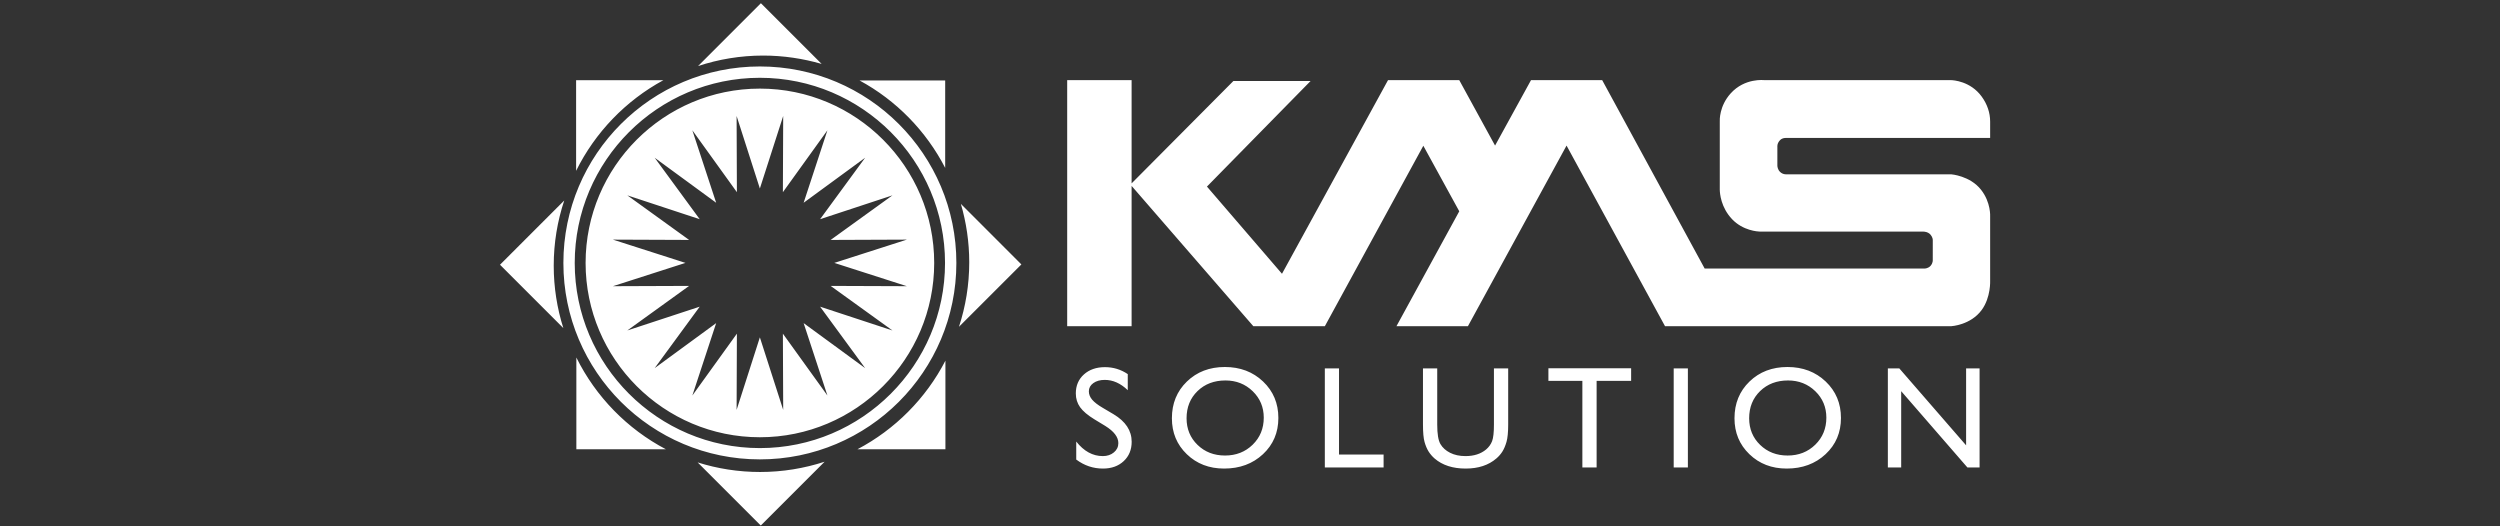 <?xml version="1.0" encoding="UTF-8"?>
<svg width="190px" height="40px" viewBox="0 0 190 40" version="1.1" xmlns="http://www.w3.org/2000/svg" xmlns:xlink="http://www.w3.org/1999/xlink">
    <rect x="0" y="0" width="190" height="40" fill="#333333" stroke="none"/>
    <title>logo_active_kmss</title>
    <g id="logo_active_kmss" stroke="none" stroke-width="1" fill="none" fill-rule="evenodd">
        <path d="M62.671,35.091 L57.819,39.94 L53.02,35.142 C54.518,35.616 56.113,35.871 57.769,35.871 C59.482,35.871 61.128,35.594 62.671,35.091 L62.671,35.091 Z M93.091,27.892 C94.254,27.892 95.222,28.26 95.996,28.996 C96.769,29.732 97.156,30.655 97.156,31.765 C97.156,32.875 96.765,33.793 95.985,34.52 C95.204,35.248 94.22,35.611 93.032,35.611 C91.898,35.611 90.953,35.248 90.198,34.52 C89.442,33.793 89.064,32.882 89.064,31.787 C89.064,30.662 89.445,29.732 90.205,28.996 C90.966,28.26 91.928,27.892 93.091,27.892 Z M135.848,27.892 C137.011,27.892 137.979,28.26 138.753,28.996 C139.526,29.732 139.913,30.655 139.913,31.765 C139.913,32.875 139.522,33.793 138.742,34.52 C137.961,35.248 136.977,35.611 135.789,35.611 C134.655,35.611 133.71,35.248 132.955,34.52 C132.199,33.793 131.821,32.882 131.821,31.787 C131.821,30.662 132.202,29.732 132.962,28.996 C133.723,28.26 134.685,27.892 135.848,27.892 Z M83.981,27.903 C84.61,27.903 85.186,28.079 85.71,28.432 L85.71,29.655 C85.168,29.133 84.584,28.872 83.96,28.872 C83.608,28.872 83.319,28.954 83.092,29.116 C82.866,29.279 82.753,29.488 82.753,29.741 C82.753,29.967 82.836,30.178 83.003,30.375 C83.169,30.572 83.437,30.778 83.807,30.994 L84.63,31.481 C85.548,32.03 86.007,32.728 86.007,33.575 C86.007,34.178 85.805,34.669 85.401,35.046 C84.997,35.423 84.471,35.611 83.825,35.611 C83.082,35.611 82.404,35.383 81.794,34.926 L81.794,33.558 C82.376,34.295 83.049,34.663 83.814,34.663 C84.151,34.663 84.433,34.569 84.657,34.381 C84.882,34.194 84.994,33.958 84.994,33.676 C84.994,33.217 84.663,32.783 84.003,32.372 L83.184,31.875 C82.67,31.561 82.305,31.253 82.087,30.949 C81.87,30.645 81.762,30.296 81.762,29.901 C81.762,29.308 81.967,28.827 82.378,28.457 C82.79,28.088 83.324,27.903 83.981,27.903 Z M109.229,28 L109.229,32.271 C109.229,32.979 109.31,33.471 109.472,33.748 C109.633,34.024 109.879,34.246 110.209,34.413 C110.54,34.58 110.929,34.663 111.378,34.663 C112.018,34.663 112.539,34.496 112.941,34.162 C113.153,33.983 113.305,33.771 113.399,33.527 C113.492,33.283 113.539,32.864 113.539,32.271 L113.539,28 L114.622,28 L114.622,32.271 C114.622,32.85 114.579,33.286 114.495,33.58 C114.41,33.875 114.306,34.12 114.183,34.316 C114.059,34.512 113.907,34.687 113.727,34.841 C113.131,35.355 112.352,35.611 111.389,35.611 C110.409,35.611 109.622,35.356 109.03,34.846 C108.85,34.688 108.698,34.512 108.574,34.316 C108.451,34.12 108.348,33.88 108.268,33.597 C108.186,33.313 108.146,32.868 108.146,32.261 L108.146,28 L109.229,28 Z M144.349,28 L149.424,33.845 L149.424,28 L150.448,28 L150.448,35.525 L149.521,35.525 L144.49,29.729 L144.49,35.525 L143.477,35.525 L143.477,28 L144.349,28 Z M128.279,28 L128.279,35.525 L127.201,35.525 L127.201,28 L128.279,28 Z M123.966,27.989 L123.966,28.948 L121.343,28.948 L121.343,35.525 L120.26,35.525 L120.26,28.948 L117.679,28.948 L117.679,27.989 L123.966,27.989 Z M101.765,28 L101.765,34.545 L105.153,34.545 L105.153,35.525 L100.687,35.525 L100.687,28 L101.765,28 Z M57.752,5.051 C65.996,5.051 72.684,11.734 72.684,19.985 C72.684,28.231 65.996,34.913 57.752,34.913 C49.503,34.913 42.817,28.231 42.817,19.985 C42.817,11.734 49.503,5.051 57.752,5.051 Z M93.134,28.915 C92.273,28.915 91.565,29.185 91.011,29.723 C90.457,30.262 90.179,30.95 90.179,31.787 C90.179,32.598 90.457,33.274 91.014,33.812 C91.57,34.351 92.266,34.62 93.102,34.62 C93.941,34.62 94.642,34.345 95.204,33.796 C95.765,33.247 96.046,32.562 96.046,31.743 C96.046,30.946 95.765,30.275 95.204,29.731 C94.642,29.187 93.952,28.915 93.134,28.915 Z M135.891,28.915 C135.03,28.915 134.322,29.185 133.768,29.723 C133.214,30.262 132.936,30.95 132.936,31.787 C132.936,32.598 133.214,33.274 133.77,33.812 C134.327,34.351 135.023,34.62 135.859,34.62 C136.698,34.62 137.399,34.345 137.961,33.796 C138.522,33.247 138.803,32.562 138.803,31.743 C138.803,30.946 138.522,30.275 137.961,29.731 C137.399,29.187 136.709,28.915 135.891,28.915 Z M71.852,27.41 L71.852,34.146 L65.163,34.146 C68.025,32.638 70.367,30.284 71.852,27.41 L71.852,27.41 Z M43.803,27.171 C45.28,30.154 47.672,32.601 50.611,34.146 L50.611,34.146 L43.803,34.146 Z M57.752,5.912 C49.994,5.912 43.679,12.222 43.679,19.985 C43.679,27.742 49.994,34.055 57.752,34.055 C65.509,34.055 71.822,27.742 71.822,19.985 C71.822,12.222 65.509,5.912 57.752,5.912 Z M57.752,6.734 C65.057,6.734 70.999,12.675 70.999,19.985 C70.999,27.287 65.057,33.231 57.752,33.231 C50.444,33.231 44.505,27.287 44.505,19.985 C44.505,12.675 50.444,6.734 57.752,6.734 Z M59.523,8.814 L57.75,14.327 L55.982,8.814 L56.004,14.606 L52.618,9.902 L54.429,15.41 L49.755,11.988 L53.178,16.659 L47.676,14.846 L52.373,18.235 L46.581,18.211 L52.096,19.98 L46.581,21.751 L52.373,21.729 L47.676,25.116 L53.178,23.307 L49.755,27.977 L54.429,24.556 L52.618,30.06 L56.004,25.359 L55.982,31.153 L57.75,25.638 L59.523,31.153 L59.499,25.359 L62.884,30.06 L61.076,24.556 L65.75,27.977 L62.327,23.307 L67.827,25.116 L63.129,21.729 L68.922,21.751 L63.408,19.98 L68.922,18.211 L63.129,18.235 L67.827,14.846 L62.327,16.659 L65.75,11.988 L61.076,15.41 L62.884,9.902 L59.499,14.606 L59.523,8.814 Z M42.883,15.237 C42.365,16.795 42.083,18.457 42.083,20.187 C42.083,21.842 42.34,23.436 42.813,24.933 L42.813,24.933 L38,20.12 Z M73.026,15.495 L77.625,20.096 L72.881,24.837 C73.387,23.295 73.662,21.647 73.662,19.937 C73.662,18.393 73.437,16.904 73.026,15.495 L73.026,15.495 Z M131.526,7.103 C132.605,5.901 134.092,6.092 134.092,6.092 L134.092,6.092 L148.3,6.092 C148.41,6.095 149.752,6.154 150.611,7.343 C151.035,7.929 151.251,8.573 151.251,9.241 L151.251,9.241 L151.251,10.485 L135.778,10.485 C135.778,10.485 135.476,10.451 135.284,10.651 C135.045,10.896 135.08,11.153 135.08,11.153 L135.08,11.153 L135.08,12.591 C135.081,12.643 135.098,12.889 135.291,13.07 C135.507,13.279 135.787,13.248 135.787,13.248 L135.787,13.248 L148.292,13.248 C148.292,13.248 149.72,13.355 150.558,14.42 C151.323,15.389 151.251,16.463 151.251,16.463 L151.251,16.463 L151.251,21.313 C151.251,21.313 151.318,22.592 150.608,23.559 C149.763,24.714 148.292,24.791 148.292,24.791 L148.292,24.791 L126.542,24.791 L119.058,11.064 L111.562,24.791 L106.13,24.791 L110.904,16.058 L108.173,11.077 L100.689,24.791 L95.253,24.791 L86.002,14.129 L86.002,24.791 L81.106,24.791 L81.106,6.092 L86.002,6.092 L86.002,13.936 L93.736,6.158 L99.603,6.158 L91.728,14.18 L97.431,20.807 L105.489,6.092 L110.904,6.092 L113.625,11.064 L116.356,6.092 L121.767,6.092 L129.555,20.41 L146.256,20.41 C146.309,20.41 146.556,20.396 146.727,20.198 C146.913,19.98 146.89,19.762 146.89,19.762 L146.891,18.266 C146.893,18.228 146.895,18.046 146.727,17.843 C146.528,17.604 146.203,17.604 146.203,17.604 L146.203,17.604 L133.777,17.604 C133.582,17.599 132.472,17.532 131.643,16.663 C130.782,15.763 130.708,14.689 130.703,14.424 L130.703,9.234 C130.697,9.139 130.659,8.069 131.526,7.103 Z M50.413,6.097 C47.554,7.651 45.23,10.061 43.784,12.983 L43.784,12.983 L43.784,6.097 Z M71.834,6.117 L71.834,12.76 C70.381,9.946 68.108,7.623 65.328,6.117 L65.328,6.117 L71.834,6.117 Z M57.828,0.245 L62.445,4.859 C61.036,4.452 59.546,4.223 58.001,4.223 C56.273,4.223 54.609,4.506 53.054,5.02 L53.054,5.02 L57.828,0.245 Z" id="Combined-Shape" fill="#FFFFFF"></path>
    </g>
</svg>